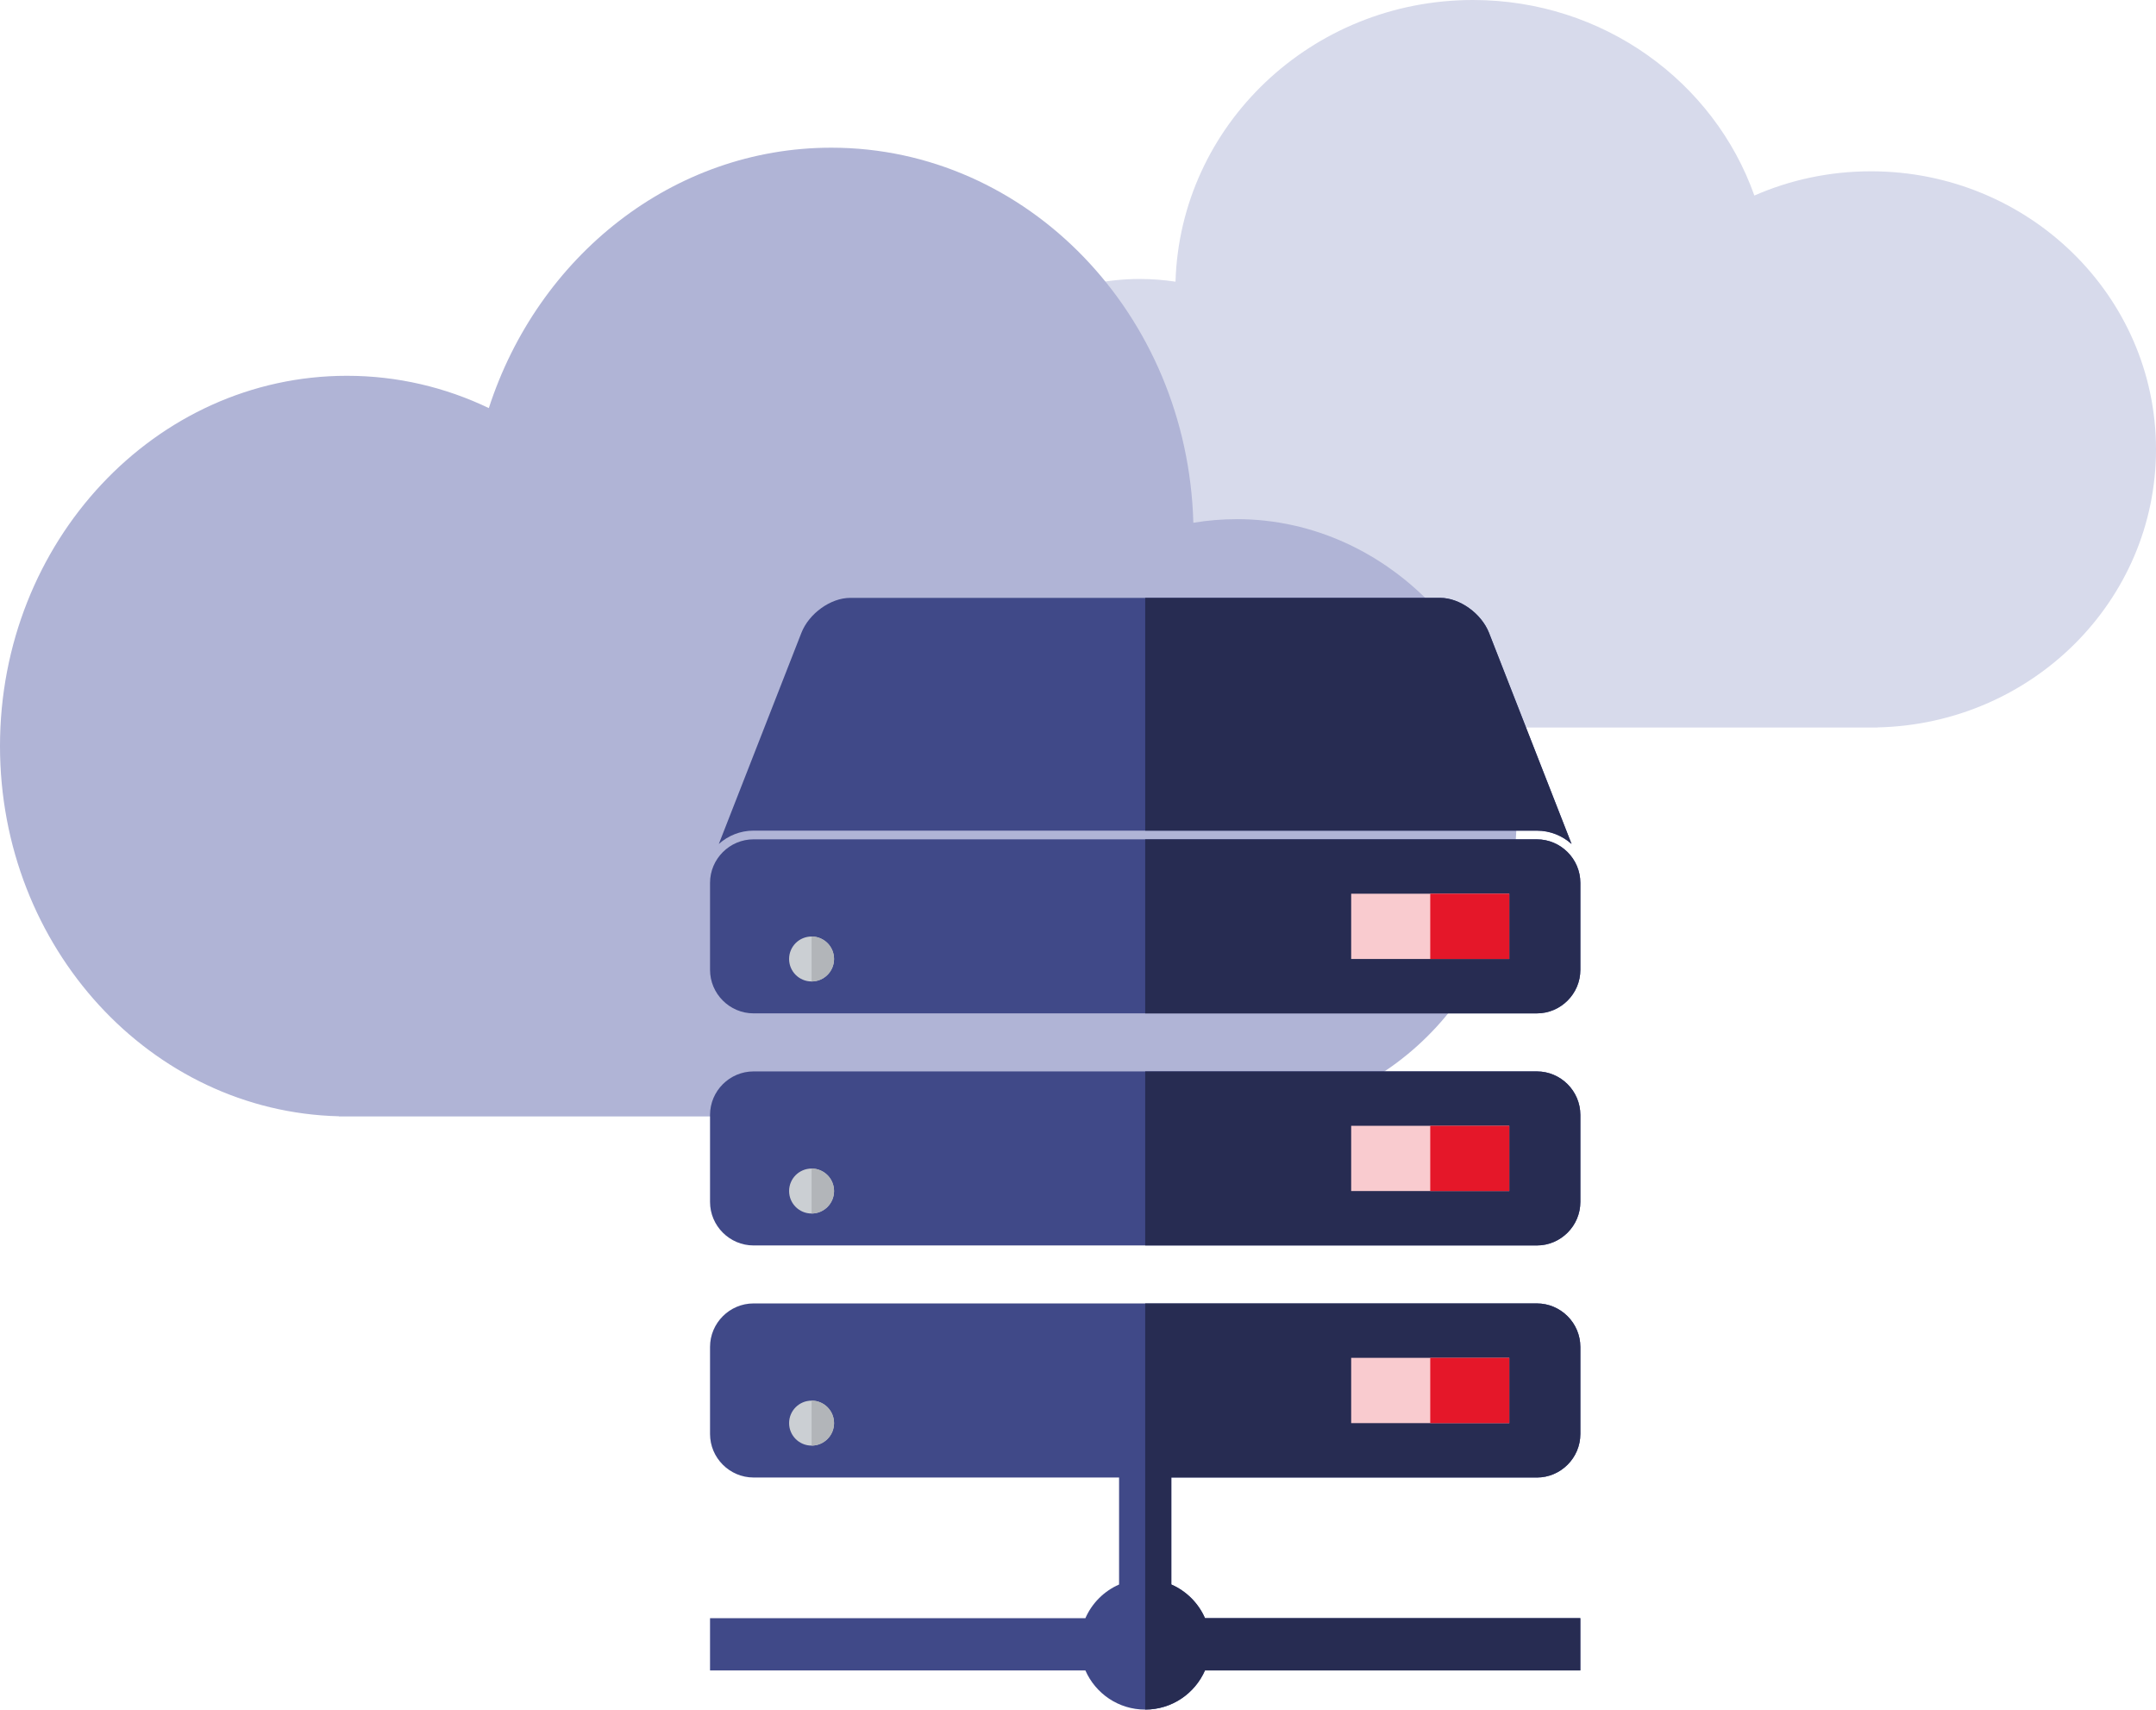 <?xml version="1.0" encoding="UTF-8"?><svg id="Layer_2" xmlns="http://www.w3.org/2000/svg" viewBox="0 0 920.35 729.84"><defs><style>.cls-1{fill:#b2b5b9;}.cls-2{fill:#e51729;}.cls-3{fill:#cbcfd3;}.cls-4{fill:#b0b4d6;}.cls-5{fill:#f9cbcf;}.cls-6{fill:#272c52;}.cls-7{fill:#404988;}.cls-8{fill:#d7daeb;}</style></defs><g id="Layer_3"><g><path class="cls-8" d="M486.57,119.1c5.18,0,10.27,.4,15.23,1.15C503.8,53.51,559.88,0,628.78,0c55.64,0,102.93,34.9,120.12,83.48,15.19-6.66,32.02-10.35,49.77-10.35,67.2,0,121.68,53.15,121.68,118.72,0,64.65-52.96,117.24-118.87,118.69,0,.01,0,.03,0,.04H484.31v-.04c-53.15-1.17-95.86-43.58-95.86-95.71s43.93-95.73,98.12-95.73Z"/><path class="cls-4" d="M527.95,221.64c-6.31,0-12.5,.53-18.54,1.53-2.43-88.87-70.69-160.12-154.54-160.12-67.72,0-125.27,46.47-146.2,111.17-18.48-8.86-38.98-13.79-60.57-13.79C66.31,160.43,0,231.21,0,318.51c0,86.09,64.46,156.11,144.68,158.04,0,.02,0,.04,0,.06h386.03v-.05c64.69-1.56,116.67-58.03,116.67-127.45s-53.47-127.48-119.43-127.48Z"/><g><path class="cls-7" d="M656.04,630.77c10.22,0,18.58-8.36,18.58-18.58v-37.16c0-10.22-8.36-18.58-18.58-18.58H321.68c-10.21,0-18.58,8.36-18.58,18.58v37.16c0,10.22,8.37,18.58,18.58,18.58h156.03v45.68c-6.42,2.81-11.57,7.96-14.38,14.38h-160.23v22.3h160.23c4.3,9.84,14.11,16.72,25.53,16.72s21.22-6.88,25.53-16.72h160.22v-22.3h-160.22c-2.8-6.42-7.96-11.57-14.38-14.38v-45.68h156.03Z"/><path class="cls-6" d="M656.04,630.77c10.22,0,18.58-8.36,18.58-18.58v-37.16c0-10.22-8.36-18.58-18.58-18.58h-167.18v173.38c11.42,0,21.22-6.88,25.53-16.72h160.22v-22.3h-160.22c-2.8-6.42-7.96-11.57-14.38-14.38v-45.68h156.03Z"/><path class="cls-3" d="M346.45,617.15c-5.31,0-9.6-4.3-9.6-9.6s4.29-9.6,9.6-9.6,9.59,4.29,9.59,9.6-4.3,9.6-9.59,9.6Z"/><path class="cls-7" d="M656.04,457.4H321.68c-10.21,0-18.58,8.35-18.58,18.58v37.15c0,10.21,8.37,18.57,18.58,18.57h334.36c10.22,0,18.58-8.36,18.58-18.57v-37.15c0-10.22-8.36-18.58-18.58-18.58Z"/><path class="cls-6" d="M656.04,457.4h-167.18v74.3h167.18c10.22,0,18.58-8.36,18.58-18.57v-37.15c0-10.22-8.36-18.58-18.58-18.58Z"/><path class="cls-7" d="M656.04,358.32H321.68c-10.21,0-18.58,8.36-18.58,18.58v37.14c0,10.22,8.37,18.58,18.58,18.58h334.36c10.22,0,18.58-8.36,18.58-18.58v-37.14c0-10.22-8.36-18.58-18.58-18.58Z"/><path class="cls-6" d="M656.04,358.32h-167.18v74.31h167.18c10.22,0,18.58-8.36,18.58-18.58v-37.14c0-10.22-8.36-18.58-18.58-18.58Z"/><path class="cls-7" d="M321.68,354.61h334.36c5.7,0,10.88,2.16,14.82,5.69l-35.23-90.11c-3.27-8.35-12.59-14.95-20.82-14.95h-251.91c-8.24,0-17.55,6.6-20.81,14.95l-35.24,90.11c3.95-3.53,9.13-5.69,14.82-5.69Z"/><path class="cls-3" d="M346.45,419c-5.31,0-9.6-4.29-9.6-9.6s4.29-9.59,9.6-9.59,9.59,4.29,9.59,9.59-4.3,9.6-9.59,9.6Z"/><rect class="cls-5" x="576.79" y="381.54" width="67.49" height="27.86"/><path class="cls-3" d="M346.45,518.07c-5.31,0-9.6-4.3-9.6-9.6s4.29-9.6,9.6-9.6,9.59,4.29,9.59,9.6-4.3,9.6-9.59,9.6Z"/><rect class="cls-5" x="576.79" y="480.62" width="67.49" height="27.85"/><rect class="cls-5" x="576.79" y="579.68" width="67.49" height="27.87"/><path class="cls-6" d="M635.64,270.19c-3.27-8.35-12.59-14.95-20.82-14.95h-125.95v99.37h167.18c5.7,0,10.88,2.16,14.82,5.69l-35.23-90.11Z"/><rect class="cls-2" x="610.54" y="381.54" width="33.75" height="27.86"/><rect class="cls-2" x="610.54" y="480.62" width="33.75" height="27.85"/><rect class="cls-2" x="610.54" y="579.68" width="33.75" height="27.87"/><path class="cls-1" d="M346.45,399.81v19.19c5.29,0,9.59-4.29,9.59-9.6s-4.3-9.59-9.59-9.59Z"/><path class="cls-1" d="M346.45,498.88v19.19c5.29,0,9.59-4.3,9.59-9.6s-4.3-9.6-9.59-9.6Z"/><path class="cls-1" d="M346.45,597.95v19.19c5.29,0,9.59-4.3,9.59-9.6s-4.3-9.6-9.59-9.6Z"/></g></g></g></svg>